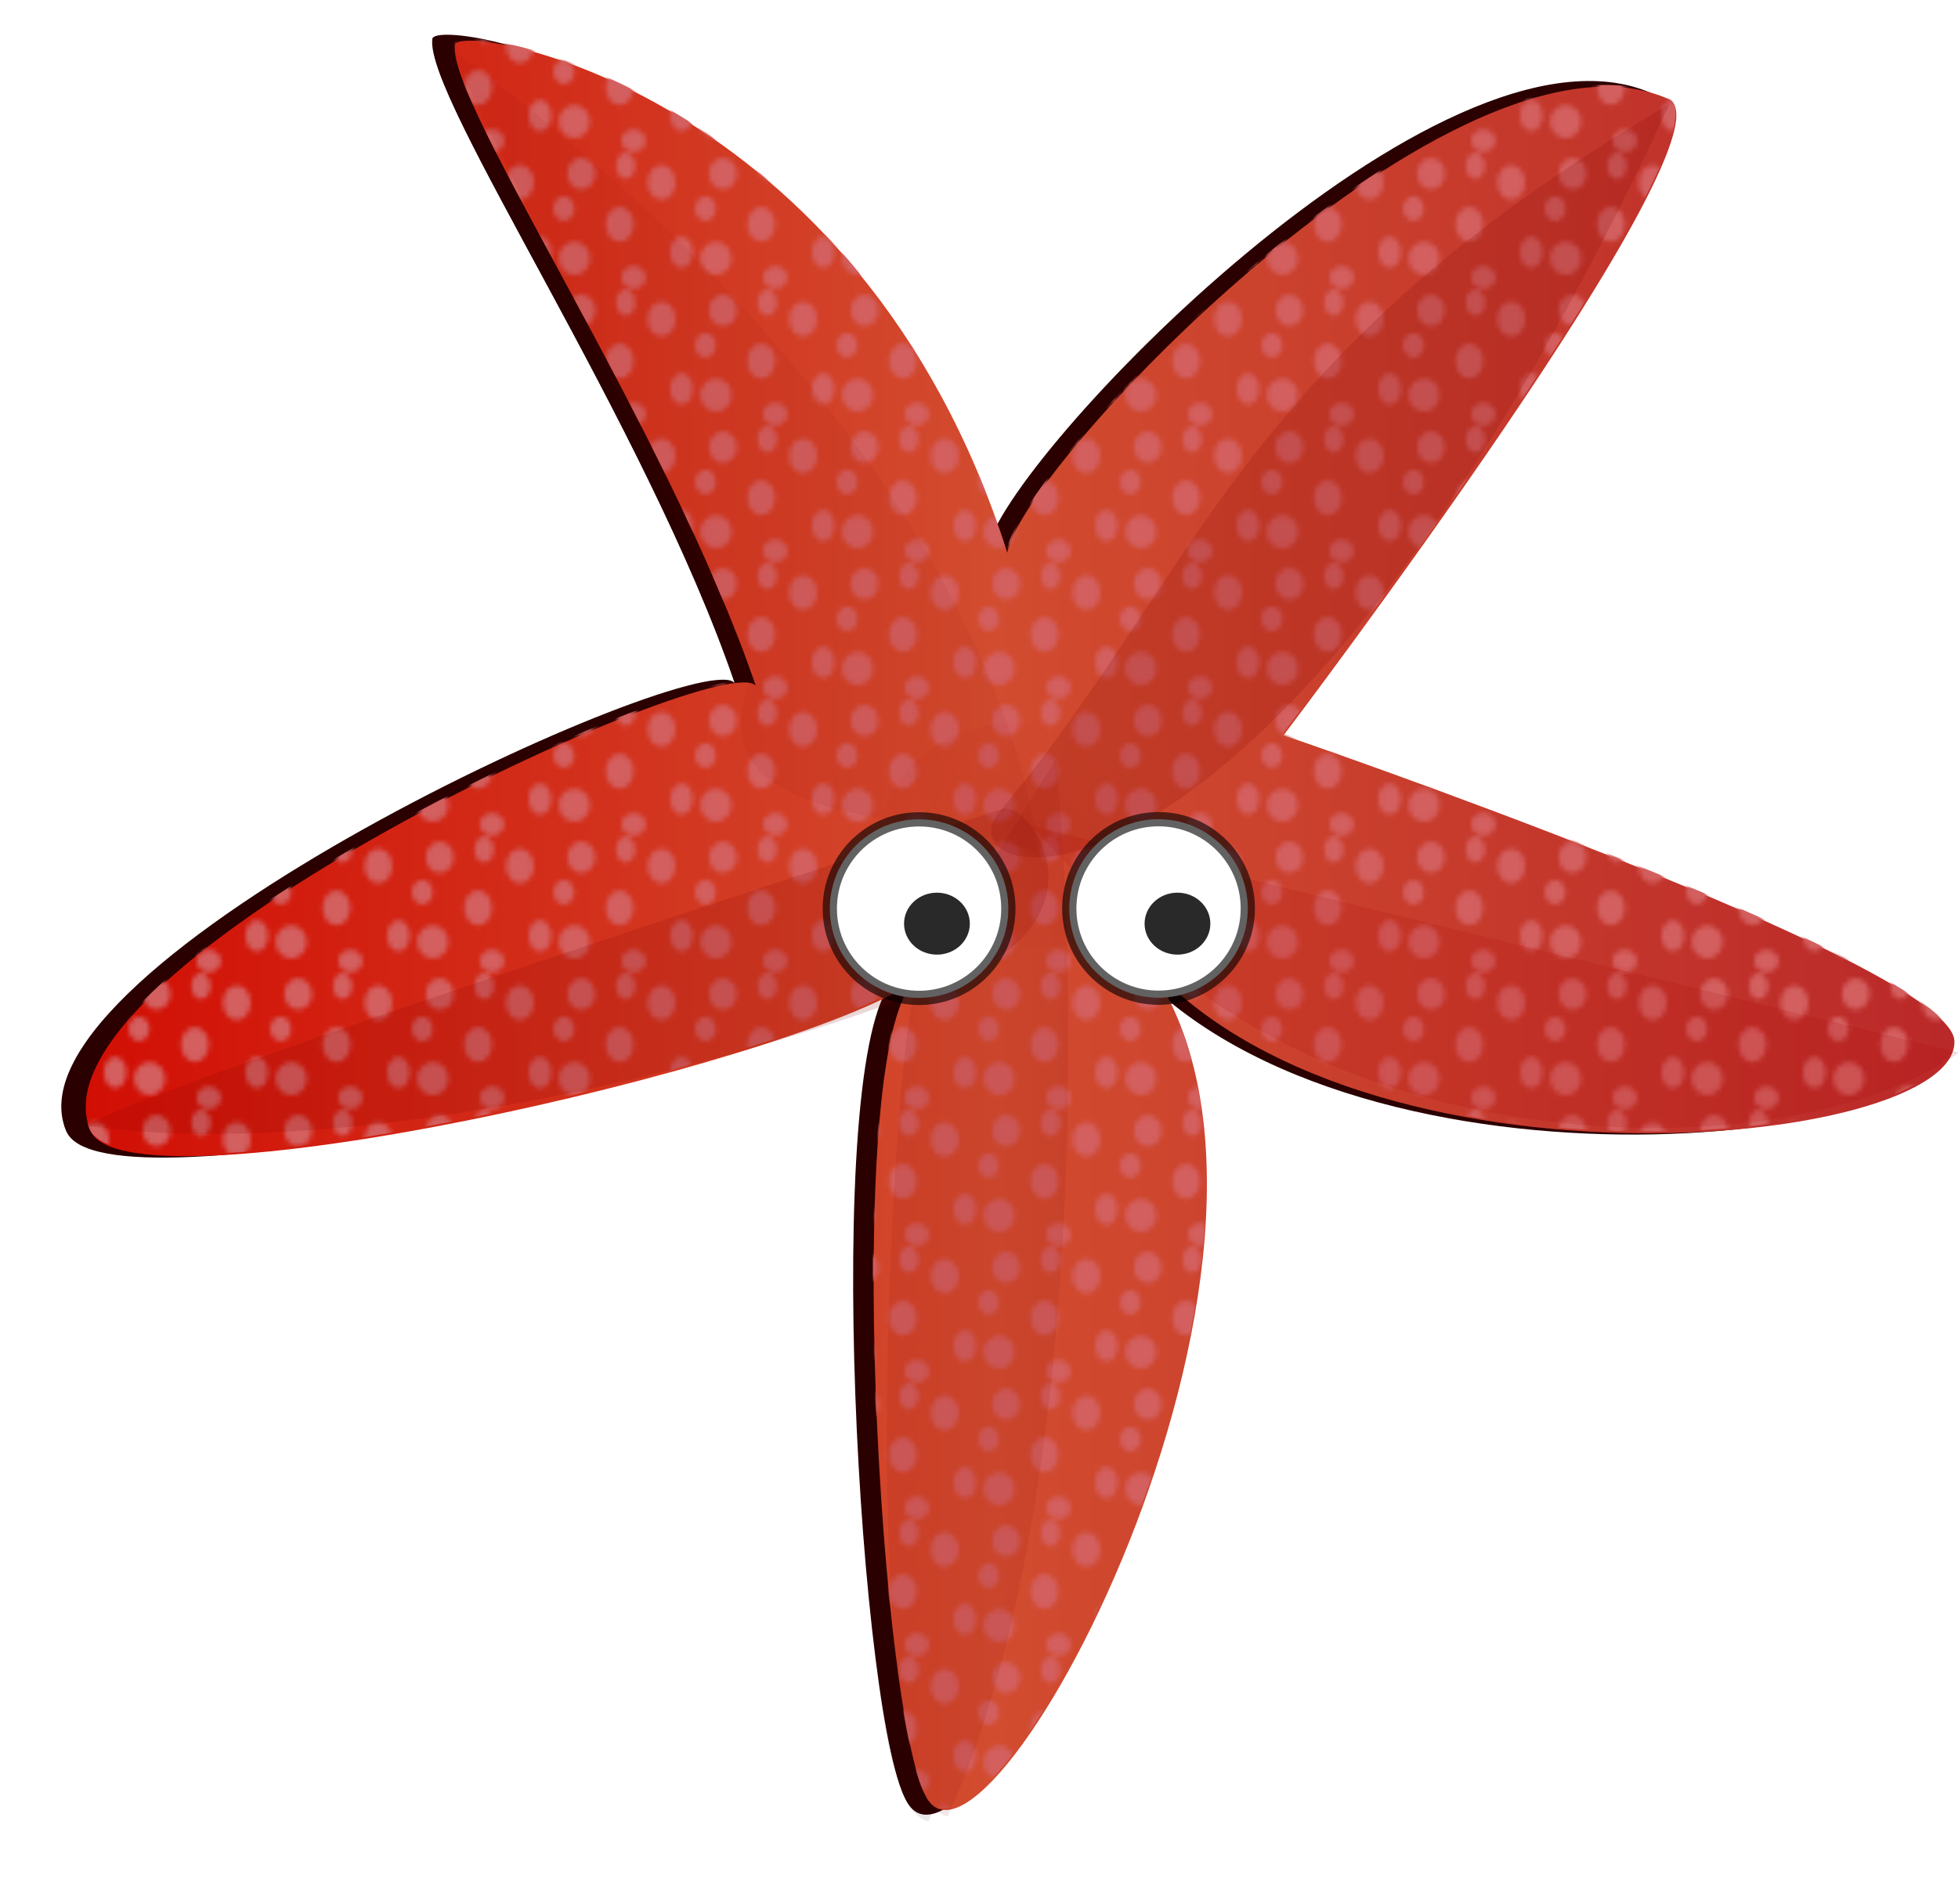 <?xml version="1.0"?>
<svg xmlns="http://www.w3.org/2000/svg" xmlns:xlink="http://www.w3.org/1999/xlink" width="401" height="390" viewBox="0 0 401 390">
  <defs>
    <filter color-interpolation-filters="sRGB" id="g">
      <feGaussianBlur stdDeviation="3.757"/>
    </filter>
    <filter color-interpolation-filters="sRGB" id="c">
      <feGaussianBlur stdDeviation="7.58"/>
    </filter>
    <filter color-interpolation-filters="sRGB" id="e">
      <feGaussianBlur stdDeviation="3.757"/>
    </filter>
    <filter x="-.048" y="-.135" color-interpolation-filters="sRGB" width="1.096" height="1.27" id="d">
      <feGaussianBlur stdDeviation="3.757"/>
    </filter>
    <filter x="-.168" y="-.045" color-interpolation-filters="sRGB" width="1.337" height="1.089" id="f">
      <feGaussianBlur stdDeviation="3.757"/>
    </filter>
    <filter x="-.235" y="-.3" color-interpolation-filters="sRGB" width="1.47" height="1.6" id="i">
      <feGaussianBlur stdDeviation="5.804"/>
    </filter>
    <filter x="-.039" y="-.132" color-interpolation-filters="sRGB" width="1.078" height="1.264" id="h">
      <feGaussianBlur stdDeviation="2.924"/>
    </filter>
    <radialGradient gradientTransform="translate(75.528 18.04)" gradientUnits="userSpaceOnUse" r="38.553" fy="345.812" fx="225.495" cy="345.812" cx="225.495" id="m" xlink:href="#b"/>
    <radialGradient r="29.643" gradientTransform="matrix(.571 -.606 1.721 1.624 -276.174 103.021)" cx="449.64" cy="269.15" gradientUnits="userSpaceOnUse" id="l">
      <stop stop-color="#a00" offset="0"/>
      <stop stop-color="#a00" stop-opacity="0" offset="1"/>
    </radialGradient>
    <linearGradient x1="-.001" y1=".5" x2="1.001" y2=".5" id="j">
      <stop stop-color="#d20b02" offset="0"/>
      <stop stop-color="#d24c2f" offset=".5"/>
      <stop stop-color="#ba2929" offset="1"/>
    </linearGradient>
    <linearGradient id="b">
      <stop offset="0"/>
      <stop offset="1"/>
    </linearGradient>
    <pattern height="27.857" patternTransform="translate(67.857 529.15)" patternUnits="userSpaceOnUse" width="28.571" id="a">
      <g fill="#d35f5f">
        <path d="M76.429 533.43c0 1.775-1.28 3.214-2.857 3.214-1.578 0-2.857-1.439-2.857-3.214s1.279-3.214 2.857-3.214c1.578 0 2.857 1.439 2.857 3.214zM84.286 543.79c0 1.972-1.28 3.571-2.857 3.571-1.578 0-2.857-1.599-2.857-3.571s1.279-3.571 2.857-3.571c1.578 0 2.857 1.599 2.857 3.571zM92.857 535.22c0 1.972-1.28 3.571-2.857 3.571-1.578 0-2.857-1.599-2.857-3.571s1.279-3.571 2.857-3.571c1.578 0 2.857 1.599 2.857 3.571zM75.357 550.76c0 1.874-1.44 3.393-3.214 3.393s-3.215-1.52-3.215-3.393 1.44-3.393 3.215-3.393 3.214 1.52 3.214 3.393zM96.429 549.51c0 1.775-1.04 3.214-2.321 3.214s-2.322-1.439-2.322-3.214 1.04-3.214 2.322-3.214 2.321 1.439 2.321 3.214zM84.643 531.83c0 1.48-.88 2.679-1.964 2.679-1.085 0-1.965-1.2-1.965-2.679 0-1.48.88-2.679 1.965-2.679 1.084 0 1.964 1.2 1.964 2.679zM86.786 554.68c0 1.282-1.12 2.321-2.5 2.321s-2.5-1.039-2.5-2.321 1.12-2.321 2.5-2.321 2.5 1.039 2.5 2.321zM72.143 540.58c0 1.38-.96 2.5-2.143 2.5s-2.143-1.12-2.143-2.5.96-2.5 2.143-2.5 2.143 1.12 2.143 2.5z" transform="translate(-67.857 -529.15)"/>
      </g>
    </pattern>
    <pattern patternTransform="translate(144.12 548.07)" xlink:href="#a" id="k"/>
  </defs>
  <g filter="url(#c)" fill="#2b0000" transform="translate(-239.867 -98.166) scale(1.005)">
    <path d="M326.95 105.94c-1.685 11.77 43.437 78.118 61.619 131.32-6.192-8.256-149.63 56.994-136.37 90.914 6.97 17.837 142.37-12.762 168.7-30.305-14.957 15.695-6.714 154.09 3.03 167.69 14.335 19.995 88.863-122.15 41.416-175.77 41.677 54.773 169.4 42.529 168.7 20.203-.5-15.794-137.38-62.629-137.38-62.629s93.845-123.67 78.792-130.31c-43.07-18.975-132.64 75.33-135.38 92.95-30.33-95.52-112.45-108.83-113.13-104.05l.003-.013z"/>
    <path d="M326.78 105.58c-1.685 11.77 43.437 78.118 61.619 131.32-6.192-8.256-149.63 56.994-136.37 90.914 6.97 17.837 142.37-12.762 168.7-30.305-14.957 15.695-6.714 154.09 3.03 167.69 14.335 19.995 88.863-122.15 41.416-175.77 41.677 54.773 169.4 42.529 168.7 20.203-.5-15.794-137.38-62.629-137.38-62.629s93.845-123.67 78.792-130.31c-43.07-18.976-132.64 75.33-135.38 92.95-30.33-95.52-112.45-108.83-113.13-104.05l.003-.013z"/>
    <path opacity=".397" filter="url(#d)" d="M251.43 327.36c9.286-7.143 187.86-65 187.86-65 6.883-.47 20.332 22.581-8.571 34.286-53.25 21.875-130.56 37.613-179.29 30.714h.001z"/>
    <path opacity=".411" filter="url(#e)" d="M575.71 118.08c-89.045 52.296-96.648 96.835-137.86 145.71-10.492 15.93 56.93 28.751 137.86-145.71z"/>
    <path opacity=".305" filter="url(#f)" transform="matrix(-1 0 0 1 890 -10.714)" d="M440 263.08c-4.752 46.946-5.677 155.75 22.143 216.43 19.212-3.889 11.798-154.03 6.429-170.71L440 263.08z"/>
    <path opacity=".24" filter="url(#g)" d="M327.86 106.65c67.75 48.96 113.5 112.25 120.71 165-22.48-9.42-72.81-3.86-58.57-37.14l-62.14-127.86z"/>
    <path opacity=".373" filter="url(#h)" d="M635 312.36l-190-46.43 24.29 25.72c47.77 43.8 132.69 43.96 165.71 20.71z"/>
    <path opacity=".271" filter="url(#i)" d="M473.576 267.721c0 12.821-13.272 23.214-29.643 23.214s-29.643-10.393-29.643-23.214 13.272-23.214 29.643-23.214 29.643 10.393 29.643 23.214z"/>
  </g>
  <path transform="translate(-233.777 -96.788)" fill="url(#j)" d="M326.95 105.94c-1.685 11.77 43.437 78.118 61.619 131.32-6.192-8.256-149.63 56.994-136.37 90.914 6.97 17.837 142.37-12.762 168.7-30.305-14.957 15.695-6.714 154.09 3.03 167.69 14.335 19.995 88.863-122.15 41.416-175.77 41.677 54.773 169.4 42.529 168.7 20.203-.5-15.794-137.38-62.629-137.38-62.629s93.845-123.67 78.792-130.31c-43.07-18.975-132.64 75.33-135.38 92.95-30.33-95.52-112.45-108.83-113.13-104.05l.003-.013z"/>
  <path transform="translate(-233.777 -96.788)" fill="url(#k)" d="M326.78 105.58c-1.685 11.77 43.437 78.118 61.619 131.32-6.192-8.256-149.63 56.994-136.37 90.914 6.97 17.837 142.37-12.762 168.7-30.305-14.957 15.695-6.714 154.09 3.03 167.69 14.335 19.995 88.863-122.15 41.416-175.77 41.677 54.773 169.4 42.529 168.7 20.203-.5-15.794-137.38-62.629-137.38-62.629s93.845-123.67 78.792-130.31c-43.07-18.976-132.64 75.33-135.38 92.95-30.33-95.52-112.45-108.83-113.13-104.05l.003-.013z"/>
  <path transform="translate(-233.777 -96.788)" opacity=".397" filter="url(#d)" fill="maroon" d="M251.43 327.36c9.286-7.143 187.86-65 187.86-65 6.883-.47 20.332 22.581-8.571 34.286-53.25 21.875-130.56 37.613-179.29 30.714h.001z"/>
  <path transform="translate(-233.777 -96.788)" opacity=".411" filter="url(#e)" fill="maroon" d="M575.71 118.08c-89.045 52.296-96.648 96.835-137.86 145.71-10.492 15.93 56.93 28.751 137.86-145.71z"/>
  <path opacity=".305" filter="url(#f)" fill="maroon" transform="matrix(-1 0 0 1 656.223 -107.502)" d="M440 263.08c-4.752 46.946-5.677 155.75 22.143 216.43 19.212-3.889 11.798-154.03 6.429-170.71L440 263.08z"/>
  <path transform="translate(-235.777 -96.788)" opacity=".24" filter="url(#g)" fill="maroon" d="M327.86 106.65c67.75 48.96 113.5 112.25 120.71 165-22.48-9.42-72.81-3.86-58.57-37.14l-62.14-127.86z"/>
  <path transform="translate(-233.777 -96.788)" opacity=".373" filter="url(#h)" fill="#a00" d="M635 312.36l-190-46.43 24.29 25.72c47.77 43.8 132.69 43.96 165.71 20.71z"/>
  <path transform="translate(-233.777 -96.788)" opacity=".271" filter="url(#i)" fill="url(#l)" d="M473.576 267.721c0 12.821-13.272 23.214-29.643 23.214s-29.643-10.393-29.643-23.214 13.272-23.214 29.643-23.214 29.643 10.393 29.643 23.214z"/>
  <path fill="#FFF" stroke="#000" stroke-width="2.919" stroke-opacity=".615" d="M206.512 186.081c0 10.098-8.186 18.283-18.284 18.283-10.097 0-18.283-8.185-18.283-18.283s8.186-18.283 18.283-18.283c10.098 0 18.284 8.185 18.284 18.283z"/>
  <path transform="matrix(.512 0 0 .512 83.148 -.243)" fill="#FFF" stroke="url(#m)" stroke-width="5.7" stroke-opacity=".615" d="M336.725 363.852c0 19.718-15.984 35.703-35.703 35.703-19.718 0-35.703-15.985-35.703-35.703 0-19.719 15.985-35.704 35.703-35.704 19.719 0 35.703 15.985 35.703 35.704z"/>
  <path opacity=".839" d="M198.62 189.16c0 3.505-3.015 6.346-6.735 6.346s-6.736-2.84-6.736-6.345 3.015-6.345 6.736-6.345c3.72 0 6.735 2.84 6.735 6.345zM247.882 189.16c0 3.505-3.015 6.346-6.735 6.346s-6.736-2.84-6.736-6.345 3.015-6.345 6.736-6.345c3.72 0 6.735 2.84 6.735 6.345z"/>
</svg>
